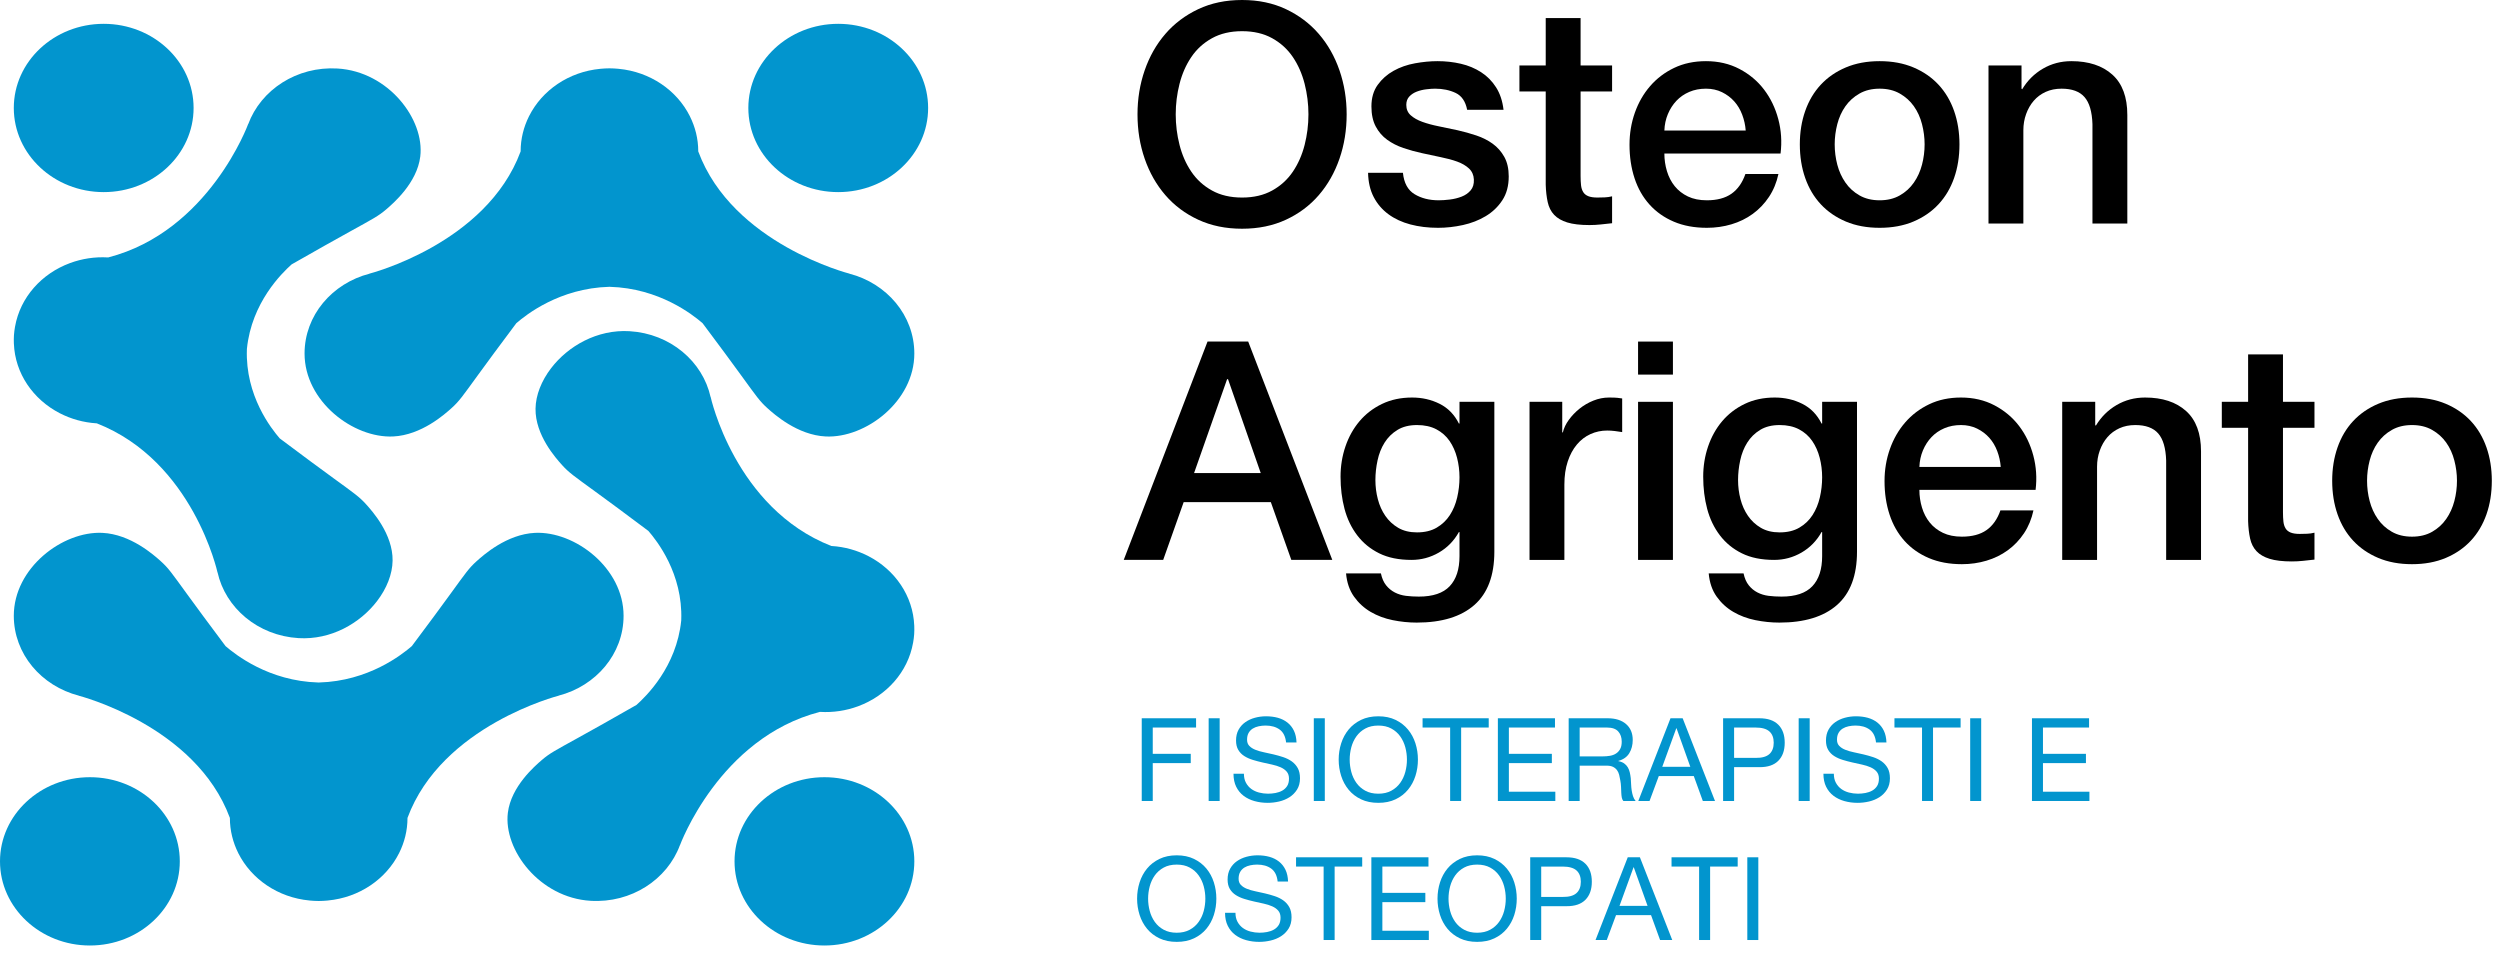 <svg xmlns="http://www.w3.org/2000/svg" width="480" height="183" viewBox="0 0 480 183" fill="none"><g clip-path="url(#clip0_4_201)"><path d="M238.479 5.988C236.247 5.988 234.319 6.44 232.697 7.341C231.072 8.241 229.751 9.443 228.734 10.951C227.714 12.458 226.961 14.17 226.473 16.088C225.983 18.006 225.739 19.962 225.739 21.959C225.739 23.956 225.983 25.912 226.473 27.83C226.961 29.748 227.714 31.462 228.734 32.967C229.751 34.473 231.072 35.679 232.697 36.577C234.319 37.48 236.247 37.93 238.479 37.93C240.71 37.93 242.638 37.48 244.263 36.577C245.885 35.679 247.206 34.473 248.225 32.967C249.243 31.462 249.997 29.748 250.487 27.83C250.975 25.912 251.221 23.956 251.221 21.959C251.221 19.962 250.975 18.006 250.487 16.088C249.997 14.17 249.243 12.458 248.225 10.951C247.206 9.443 245.885 8.241 244.263 7.341C242.638 6.44 240.71 5.988 238.479 5.988ZM238.479 0C241.611 0 244.417 0.587 246.904 1.761C249.39 2.936 251.494 4.522 253.216 6.518C254.938 8.513 256.259 10.842 257.179 13.504C258.099 16.167 258.557 18.986 258.557 21.959C258.557 24.972 258.099 27.81 257.179 30.472C256.259 33.134 254.938 35.462 253.216 37.458C251.494 39.455 249.39 41.03 246.904 42.184C244.417 43.339 241.611 43.916 238.479 43.916C235.347 43.916 232.54 43.339 230.055 42.184C227.568 41.03 225.463 39.455 223.742 37.458C222.02 35.462 220.699 33.134 219.779 30.472C218.858 27.81 218.4 24.972 218.4 21.959C218.4 18.986 218.858 16.167 219.779 13.504C220.699 10.842 222.02 8.513 223.742 6.518C225.463 4.522 227.568 2.936 230.055 1.761C232.54 0.587 235.347 0 238.479 0Z" fill="black"></path><path d="M269.361 33.172C269.558 35.129 270.301 36.5 271.593 37.281C272.884 38.067 274.431 38.456 276.232 38.456C276.857 38.456 277.573 38.408 278.374 38.311C279.175 38.212 279.929 38.025 280.635 37.753C281.339 37.48 281.917 37.077 282.367 36.547C282.815 36.02 283.021 35.326 282.984 34.463C282.944 33.604 282.631 32.898 282.046 32.35C281.456 31.803 280.703 31.363 279.784 31.029C278.864 30.698 277.817 30.413 276.643 30.178C275.468 29.942 274.274 29.689 273.06 29.413C271.807 29.141 270.605 28.808 269.45 28.417C268.296 28.024 267.257 27.499 266.338 26.832C265.418 26.166 264.684 25.315 264.137 24.278C263.589 23.24 263.314 21.959 263.314 20.432C263.314 18.787 263.714 17.409 264.52 16.292C265.321 15.178 266.338 14.277 267.572 13.593C268.804 12.906 270.174 12.428 271.682 12.153C273.187 11.881 274.625 11.742 275.998 11.742C277.563 11.742 279.058 11.909 280.487 12.242C281.917 12.573 283.208 13.113 284.362 13.857C285.519 14.6 286.477 15.568 287.24 16.762C288.002 17.956 288.482 19.396 288.678 21.076H281.692C281.379 19.474 280.643 18.397 279.489 17.847C278.334 17.3 277.013 17.026 275.526 17.026C275.058 17.026 274.5 17.066 273.854 17.145C273.207 17.222 272.6 17.369 272.035 17.585C271.466 17.8 270.986 18.113 270.595 18.524C270.204 18.934 270.008 19.474 270.008 20.138C270.008 20.961 270.291 21.628 270.859 22.136C271.426 22.643 272.17 23.064 273.09 23.397C274.01 23.73 275.058 24.014 276.232 24.248C277.406 24.482 278.618 24.738 279.872 25.012C281.084 25.285 282.28 25.619 283.452 26.009C284.626 26.402 285.675 26.93 286.594 27.594C287.512 28.26 288.256 29.101 288.825 30.119C289.392 31.139 289.676 32.388 289.676 33.876C289.676 35.679 289.265 37.204 288.442 38.456C287.621 39.709 286.554 40.728 285.243 41.51C283.932 42.294 282.474 42.861 280.869 43.212C279.265 43.563 277.678 43.739 276.113 43.739C274.197 43.739 272.424 43.525 270.801 43.095C269.175 42.664 267.767 42.008 266.574 41.129C265.378 40.247 264.44 39.152 263.756 37.841C263.07 36.528 262.709 34.972 262.669 33.172H269.361Z" fill="black"></path><path d="M291.729 12.563H296.779V3.463H303.473V12.563H309.521V17.556H303.473V33.759C303.473 34.463 303.503 35.072 303.56 35.58C303.618 36.087 303.755 36.518 303.971 36.871C304.185 37.224 304.508 37.486 304.939 37.662C305.371 37.839 305.958 37.928 306.702 37.928C307.17 37.928 307.64 37.918 308.11 37.896C308.58 37.878 309.049 37.811 309.521 37.692V42.859C308.777 42.936 308.051 43.016 307.347 43.095C306.643 43.172 305.917 43.212 305.175 43.212C303.414 43.212 301.995 43.043 300.918 42.712C299.841 42.379 299 41.891 298.393 41.244C297.786 40.6 297.376 39.788 297.16 38.807C296.945 37.829 296.816 36.714 296.779 35.462V17.556H291.729V12.563Z" fill="black"></path><path d="M335.177 25.069C335.098 24.014 334.873 22.996 334.501 22.017C334.13 21.039 333.622 20.188 332.975 19.464C332.329 18.74 331.545 18.153 330.627 17.7C329.706 17.252 328.679 17.026 327.545 17.026C326.37 17.026 325.303 17.232 324.345 17.643C323.385 18.053 322.564 18.621 321.88 19.345C321.193 20.069 320.646 20.922 320.235 21.899C319.825 22.879 319.599 23.936 319.559 25.069H335.177ZM319.559 29.474C319.559 30.648 319.726 31.783 320.059 32.88C320.39 33.975 320.89 34.935 321.556 35.756C322.221 36.577 323.064 37.234 324.079 37.722C325.097 38.212 326.311 38.456 327.721 38.456C329.679 38.456 331.252 38.035 332.448 37.194C333.642 36.351 334.532 35.092 335.119 33.408H341.459C341.105 35.05 340.501 36.518 339.64 37.811C338.777 39.102 337.74 40.189 336.528 41.068C335.314 41.95 333.953 42.617 332.448 43.065C330.938 43.515 329.363 43.739 327.721 43.739C325.333 43.739 323.221 43.349 321.38 42.565C319.539 41.784 317.984 40.687 316.711 39.279C315.439 37.868 314.479 36.186 313.835 34.229C313.19 32.273 312.867 30.119 312.867 27.77C312.867 25.619 313.21 23.573 313.894 21.636C314.579 19.698 315.556 17.996 316.83 16.526C318.101 15.059 319.638 13.894 321.437 13.035C323.236 12.175 325.273 11.742 327.545 11.742C329.931 11.742 332.075 12.242 333.975 13.24C335.873 14.237 337.448 15.558 338.7 17.203C339.951 18.847 340.862 20.735 341.429 22.869C341.996 25.002 342.145 27.203 341.869 29.474H319.559Z" fill="black"></path><path d="M360.893 38.456C362.38 38.456 363.671 38.144 364.768 37.515C365.863 36.891 366.764 36.069 367.468 35.05C368.174 34.034 368.692 32.888 369.025 31.616C369.358 30.345 369.525 29.044 369.525 27.711C369.525 26.422 369.358 25.128 369.025 23.837C368.692 22.546 368.174 21.4 367.468 20.402C366.764 19.404 365.863 18.591 364.768 17.966C363.671 17.34 362.38 17.026 360.893 17.026C359.405 17.026 358.114 17.34 357.019 17.966C355.922 18.591 355.021 19.404 354.319 20.402C353.613 21.4 353.094 22.546 352.76 23.837C352.427 25.128 352.262 26.422 352.262 27.711C352.262 29.044 352.427 30.345 352.76 31.616C353.094 32.888 353.613 34.034 354.319 35.05C355.021 36.069 355.922 36.891 357.019 37.515C358.114 38.144 359.405 38.456 360.893 38.456ZM360.893 43.739C358.465 43.739 356.305 43.339 354.405 42.538C352.506 41.734 350.902 40.629 349.591 39.219C348.28 37.811 347.282 36.127 346.598 34.171C345.911 32.214 345.568 30.061 345.568 27.711C345.568 25.402 345.911 23.27 346.598 21.312C347.282 19.355 348.28 17.671 349.591 16.264C350.902 14.854 352.506 13.749 354.405 12.946C356.305 12.143 358.465 11.742 360.893 11.742C363.32 11.742 365.48 12.143 367.38 12.946C369.281 13.749 370.883 14.854 372.194 16.264C373.505 17.671 374.503 19.355 375.189 21.312C375.874 23.27 376.217 25.402 376.217 27.711C376.217 30.061 375.874 32.214 375.189 34.171C374.503 36.127 373.505 37.811 372.194 39.219C370.883 40.629 369.281 41.734 367.38 42.538C365.48 43.339 363.32 43.739 360.893 43.739Z" fill="black"></path><path d="M381.792 12.563H388.132V17.026L388.251 17.145C389.268 15.461 390.597 14.14 392.243 13.182C393.888 12.222 395.706 11.742 397.702 11.742C401.028 11.742 403.652 12.605 405.57 14.327C407.486 16.048 408.446 18.633 408.446 22.076V42.918H401.752V23.837C401.675 21.449 401.167 19.716 400.227 18.639C399.287 17.564 397.821 17.026 395.823 17.026C394.689 17.026 393.669 17.232 392.771 17.643C391.87 18.053 391.107 18.621 390.482 19.345C389.853 20.069 389.365 20.922 389.014 21.899C388.661 22.877 388.485 23.917 388.485 25.009V42.918H381.792V12.563Z" fill="black"></path><path d="M229.262 90.827H242.061L235.779 72.801H235.603L229.262 90.827ZM231.846 65.579H239.653L255.8 107.5H247.932L243.999 96.405H227.266L223.333 107.5H215.758L231.846 65.579Z" fill="black"></path><path d="M272.063 102.218C273.548 102.218 274.812 101.917 275.849 101.308C276.886 100.701 277.727 99.9 278.374 98.9C279.019 97.902 279.489 96.768 279.782 95.494C280.076 94.225 280.223 92.942 280.223 91.65C280.223 90.359 280.066 89.108 279.753 87.892C279.439 86.68 278.961 85.603 278.315 84.662C277.668 83.724 276.827 82.981 275.79 82.431C274.752 81.884 273.509 81.61 272.063 81.61C270.573 81.61 269.322 81.925 268.304 82.55C267.286 83.175 266.465 83.988 265.839 84.986C265.212 85.984 264.762 87.12 264.49 88.391C264.214 89.665 264.077 90.926 264.077 92.178C264.077 93.431 264.234 94.655 264.547 95.847C264.859 97.043 265.339 98.109 265.985 99.047C266.632 99.987 267.453 100.75 268.451 101.338C269.45 101.925 270.652 102.218 272.063 102.218ZM286.915 105.917C286.915 110.497 285.634 113.913 283.071 116.162C280.506 118.413 276.817 119.538 272.003 119.538C270.476 119.538 268.941 119.381 267.394 119.068C265.846 118.754 264.438 118.225 263.169 117.483C261.895 116.739 260.828 115.759 259.967 114.547C259.107 113.334 258.597 111.846 258.44 110.087H265.134C265.329 111.025 265.662 111.788 266.132 112.376C266.602 112.963 267.16 113.421 267.806 113.754C268.451 114.087 269.165 114.304 269.948 114.403C270.73 114.498 271.553 114.547 272.414 114.547C275.115 114.547 277.091 113.881 278.344 112.552C279.596 111.221 280.223 109.301 280.223 106.798V102.161H280.106C279.166 103.843 277.884 105.154 276.26 106.094C274.635 107.034 272.884 107.502 271.006 107.502C268.578 107.502 266.513 107.082 264.811 106.239C263.107 105.4 261.699 104.243 260.584 102.776C259.468 101.308 258.654 99.616 258.147 97.698C257.639 95.78 257.385 93.725 257.385 91.531C257.385 89.498 257.696 87.56 258.323 85.722C258.95 83.881 259.85 82.266 261.025 80.876C262.197 79.488 263.637 78.381 265.339 77.558C267.043 76.737 268.968 76.326 271.123 76.326C273.039 76.326 274.802 76.727 276.406 77.53C278.011 78.333 279.243 79.595 280.106 81.316H280.223V77.147H286.915V105.917Z" fill="black"></path><path d="M293.669 77.147H299.95V83.018H300.069C300.262 82.197 300.645 81.396 301.214 80.612C301.779 79.831 302.465 79.115 303.267 78.468C304.068 77.823 304.959 77.304 305.94 76.913C306.918 76.522 307.916 76.326 308.932 76.326C309.715 76.326 310.253 76.346 310.548 76.383C310.842 76.425 311.145 76.463 311.458 76.502V82.961C310.986 82.883 310.508 82.812 310.018 82.754C309.529 82.697 309.051 82.665 308.582 82.665C307.444 82.665 306.379 82.891 305.381 83.341C304.381 83.794 303.511 84.458 302.769 85.339C302.025 86.217 301.438 87.304 301.008 88.596C300.575 89.889 300.361 91.376 300.361 93.058V107.502H293.669V77.147Z" fill="black"></path><path d="M314.509 77.147H321.201V107.502H314.509V77.147ZM314.509 65.582H321.201V71.923H314.509V65.582Z" fill="black"></path><path d="M341.692 102.218C343.178 102.218 344.442 101.917 345.479 101.308C346.516 100.701 347.357 99.9 348.004 98.9C348.648 97.902 349.119 96.768 349.412 95.494C349.706 94.225 349.852 92.942 349.852 91.65C349.852 90.359 349.696 89.108 349.382 87.892C349.069 86.68 348.591 85.603 347.944 84.662C347.298 83.724 346.457 82.981 345.419 82.431C344.382 81.884 343.138 81.61 341.692 81.61C340.203 81.61 338.951 81.925 337.934 82.55C336.916 83.175 336.095 83.988 335.468 84.986C334.842 85.984 334.391 87.12 334.12 88.391C333.844 89.665 333.707 90.926 333.707 92.178C333.707 93.431 333.864 94.655 334.177 95.847C334.488 97.043 334.968 98.109 335.615 99.047C336.262 99.987 337.083 100.75 338.081 101.338C339.08 101.925 340.282 102.218 341.692 102.218ZM356.545 105.917C356.545 110.497 355.263 113.913 352.701 116.162C350.136 118.413 346.447 119.538 341.633 119.538C340.106 119.538 338.57 119.381 337.023 119.068C335.476 118.754 334.068 118.225 332.799 117.483C331.525 116.739 330.458 115.759 329.597 114.547C328.736 113.334 328.227 111.846 328.07 110.087H334.764C334.959 111.025 335.292 111.788 335.762 112.376C336.232 112.963 336.789 113.421 337.436 113.754C338.081 114.087 338.795 114.304 339.578 114.403C340.36 114.498 341.183 114.547 342.044 114.547C344.745 114.547 346.721 113.881 347.974 112.552C349.226 111.221 349.852 109.301 349.852 106.798V102.161H349.735C348.795 103.843 347.514 105.154 345.889 106.094C344.265 107.034 342.514 107.502 340.635 107.502C338.207 107.502 336.143 107.082 334.441 106.239C332.737 105.4 331.329 104.243 330.214 102.776C329.097 101.308 328.284 99.616 327.776 97.698C327.269 95.78 327.015 93.725 327.015 91.531C327.015 89.498 327.326 87.56 327.953 85.722C328.58 83.881 329.48 82.266 330.654 80.876C331.827 79.488 333.267 78.381 334.968 77.558C336.672 76.737 338.598 76.326 340.752 76.326C342.668 76.326 344.432 76.727 346.036 77.53C347.641 78.333 348.873 79.595 349.735 81.316H349.852V77.147H356.545V105.917Z" fill="black"></path><path d="M384.141 89.653C384.062 88.598 383.837 87.58 383.465 86.6C383.094 85.622 382.586 84.772 381.939 84.047C381.293 83.324 380.509 82.736 379.591 82.284C378.67 81.836 377.643 81.61 376.508 81.61C375.334 81.61 374.267 81.816 373.309 82.227C372.349 82.637 371.528 83.204 370.844 83.928C370.157 84.653 369.61 85.505 369.199 86.483C368.789 87.463 368.563 88.52 368.523 89.653H384.141ZM368.523 94.058C368.523 95.232 368.69 96.367 369.023 97.464C369.354 98.559 369.854 99.519 370.52 100.34C371.185 101.161 372.028 101.817 373.043 102.305C374.061 102.795 375.275 103.039 376.685 103.039C378.643 103.039 380.216 102.619 381.412 101.778C382.606 100.935 383.496 99.675 384.083 97.991H390.423C390.069 99.634 389.465 101.101 388.604 102.395C387.741 103.686 386.704 104.773 385.492 105.651C384.278 106.534 382.917 107.201 381.412 107.649C379.902 108.099 378.327 108.323 376.685 108.323C374.297 108.323 372.185 107.932 370.344 107.149C368.503 106.368 366.948 105.271 365.675 103.862C364.403 102.452 363.443 100.77 362.799 98.812C362.154 96.857 361.831 94.703 361.831 92.354C361.831 90.202 362.174 88.157 362.858 86.219C363.543 84.282 364.52 82.58 365.794 81.11C367.065 79.642 368.602 78.478 370.401 77.619C372.2 76.758 374.237 76.326 376.508 76.326C378.895 76.326 381.039 76.826 382.939 77.823C384.837 78.821 386.412 80.142 387.664 81.786C388.915 83.431 389.826 85.319 390.393 87.453C390.96 89.585 391.109 91.787 390.833 94.058H368.523Z" fill="black"></path><path d="M395.943 77.147H402.282V81.61L402.401 81.729C403.418 80.045 404.747 78.724 406.393 77.766C408.038 76.806 409.857 76.326 411.852 76.326C415.178 76.326 417.802 77.189 419.72 78.91C421.636 80.632 422.596 83.216 422.596 86.66V107.502H415.902V88.421C415.825 86.033 415.317 84.299 414.377 83.222C413.437 82.147 411.971 81.61 409.974 81.61C408.839 81.61 407.82 81.816 406.921 82.227C406.021 82.637 405.257 83.204 404.632 83.928C404.003 84.653 403.515 85.505 403.164 86.483C402.811 87.461 402.635 88.5 402.635 89.593V107.502H395.943V77.147Z" fill="black"></path><path d="M426.587 77.147H431.637V68.047H438.331V77.147H444.379V82.139H438.331V98.342C438.331 99.046 438.361 99.655 438.418 100.163C438.476 100.671 438.613 101.101 438.829 101.454C439.043 101.808 439.366 102.069 439.797 102.246C440.229 102.422 440.816 102.512 441.56 102.512C442.028 102.512 442.498 102.502 442.968 102.48C443.439 102.462 443.907 102.395 444.379 102.276V107.443C443.635 107.52 442.909 107.599 442.205 107.679C441.501 107.756 440.775 107.796 440.033 107.796C438.272 107.796 436.853 107.627 435.776 107.296C434.699 106.963 433.858 106.475 433.251 105.828C432.644 105.183 432.234 104.372 432.018 103.39C431.804 102.412 431.675 101.298 431.637 100.046V82.139H426.587V77.147Z" fill="black"></path><path d="M463.105 103.039C464.592 103.039 465.884 102.728 466.98 102.099C468.075 101.474 468.976 100.653 469.68 99.634C470.386 98.618 470.904 97.472 471.237 96.2C471.57 94.929 471.737 93.628 471.737 92.295C471.737 91.006 471.57 89.712 471.237 88.421C470.904 87.13 470.386 85.984 469.68 84.986C468.976 83.988 468.075 83.175 466.98 82.55C465.884 81.923 464.592 81.61 463.105 81.61C461.617 81.61 460.326 81.923 459.231 82.55C458.134 83.175 457.234 83.988 456.532 84.986C455.825 85.984 455.306 87.13 454.973 88.421C454.639 89.712 454.475 91.006 454.475 92.295C454.475 93.628 454.639 94.929 454.973 96.2C455.306 97.472 455.825 98.618 456.532 99.634C457.234 100.653 458.134 101.474 459.231 102.099C460.326 102.728 461.617 103.039 463.105 103.039ZM463.105 108.323C460.677 108.323 458.517 107.923 456.617 107.121C454.719 106.318 453.114 105.213 451.803 103.803C450.492 102.395 449.494 100.711 448.81 98.755C448.124 96.797 447.78 94.645 447.78 92.295C447.78 89.986 448.124 87.854 448.81 85.896C449.494 83.939 450.492 82.255 451.803 80.848C453.114 79.438 454.719 78.333 456.617 77.53C458.517 76.727 460.677 76.326 463.105 76.326C465.533 76.326 467.693 76.727 469.593 77.53C471.493 78.333 473.095 79.438 474.407 80.848C475.718 82.255 476.715 83.939 477.402 85.896C478.086 87.854 478.429 89.986 478.429 92.295C478.429 94.645 478.086 96.797 477.402 98.755C476.715 100.711 475.718 102.395 474.407 103.803C473.095 105.213 471.493 106.318 469.593 107.121C467.693 107.923 465.533 108.323 463.105 108.323Z" fill="black"></path><path d="M229.646 137.907V139.686H221.328V144.736H228.623V146.517H221.328V153.79H219.213V137.907H229.646Z" fill="#0295CE"></path><path d="M232.062 137.907H234.175V153.79H232.062V137.907Z" fill="#0295CE"></path><path d="M245.695 140.075C244.993 139.563 244.088 139.307 242.993 139.307C242.547 139.307 242.109 139.353 241.68 139.442C241.25 139.531 240.867 139.678 240.534 139.884C240.2 140.095 239.935 140.37 239.734 140.719C239.534 141.068 239.435 141.503 239.435 142.02C239.435 142.512 239.578 142.909 239.867 143.211C240.157 143.514 240.542 143.764 241.026 143.956C241.506 144.151 242.051 144.309 242.66 144.434C243.267 144.561 243.886 144.698 244.517 144.845C245.147 144.994 245.766 145.168 246.375 145.369C246.98 145.571 247.527 145.839 248.009 146.18C248.489 146.523 248.876 146.953 249.166 147.471C249.455 147.991 249.6 148.641 249.6 149.429C249.6 150.276 249.41 150.998 249.033 151.599C248.654 152.198 248.168 152.688 247.575 153.066C246.98 153.443 246.318 153.719 245.584 153.89C244.85 154.06 244.12 154.145 243.394 154.145C242.503 154.145 241.662 154.032 240.867 153.81C240.076 153.588 239.377 153.253 238.778 152.799C238.177 152.346 237.703 151.769 237.354 151.063C237.005 150.361 236.831 149.526 236.831 148.56H238.832C238.832 149.228 238.961 149.804 239.221 150.284C239.48 150.768 239.824 151.164 240.246 151.476C240.669 151.785 241.16 152.017 241.724 152.166C242.287 152.313 242.866 152.388 243.459 152.388C243.933 152.388 244.413 152.344 244.895 152.255C245.377 152.166 245.812 152.013 246.197 151.797C246.581 151.583 246.893 151.289 247.131 150.92C247.367 150.547 247.486 150.073 247.486 149.496C247.486 148.947 247.341 148.502 247.053 148.161C246.764 147.82 246.377 147.542 245.897 147.326C245.413 147.112 244.868 146.937 244.261 146.805C243.654 146.67 243.033 146.533 242.404 146.394C241.771 146.251 241.155 146.089 240.546 145.902C239.939 145.718 239.391 145.474 238.911 145.168C238.429 144.865 238.044 144.472 237.753 143.99C237.465 143.508 237.32 142.905 237.32 142.177C237.32 141.376 237.483 140.684 237.808 140.098C238.136 139.511 238.568 139.029 239.112 138.651C239.651 138.274 240.268 137.992 240.956 137.806C241.646 137.621 242.355 137.528 243.082 137.528C243.898 137.528 244.653 137.625 245.35 137.815C246.048 138.01 246.659 138.313 247.186 138.728C247.712 139.144 248.128 139.668 248.432 140.297C248.735 140.928 248.902 141.681 248.932 142.556H246.93C246.809 141.414 246.399 140.586 245.695 140.075Z" fill="#0295CE"></path><path d="M252.25 137.907H254.362V153.79H252.25V137.907Z" fill="#0295CE"></path><path d="M259.452 148.217C259.658 148.996 259.987 149.696 260.43 150.319C260.876 150.942 261.447 151.442 262.143 151.821C262.842 152.2 263.671 152.39 264.635 152.39C265.601 152.39 266.43 152.2 267.126 151.821C267.824 151.442 268.395 150.942 268.838 150.319C269.284 149.696 269.609 148.996 269.819 148.217C270.026 147.437 270.131 146.65 270.131 145.849C270.131 145.047 270.026 144.258 269.819 143.478C269.609 142.701 269.284 141.999 268.838 141.378C268.395 140.753 267.824 140.253 267.126 139.876C266.43 139.497 265.601 139.309 264.635 139.309C263.671 139.309 262.842 139.497 262.143 139.876C261.447 140.253 260.876 140.753 260.43 141.378C259.987 141.999 259.658 142.701 259.452 143.478C259.246 144.258 259.14 145.047 259.14 145.849C259.14 146.65 259.246 147.437 259.452 148.217ZM257.506 142.723C257.825 141.723 258.303 140.836 258.94 140.065C259.577 139.293 260.372 138.678 261.32 138.218C262.27 137.76 263.375 137.528 264.635 137.528C265.896 137.528 267.001 137.76 267.949 138.218C268.899 138.678 269.693 139.293 270.329 140.065C270.968 140.836 271.446 141.723 271.765 142.723C272.083 143.722 272.241 144.766 272.241 145.849C272.241 146.932 272.083 147.973 271.765 148.975C271.446 149.974 270.968 150.861 270.329 151.632C269.693 152.402 268.899 153.015 267.949 153.465C267.001 153.919 265.896 154.145 264.635 154.145C263.375 154.145 262.27 153.919 261.32 153.465C260.372 153.015 259.577 152.402 258.94 151.632C258.303 150.861 257.825 149.974 257.506 148.975C257.187 147.973 257.026 146.932 257.026 145.849C257.026 144.766 257.187 143.722 257.506 142.723Z" fill="#0295CE"></path><path d="M273.134 139.686V137.907H285.834V139.686H280.54V153.788H278.428V139.686H273.134Z" fill="#0295CE"></path><path d="M298.556 137.907V139.686H289.704V144.736H297.955V146.517H289.704V152.009H298.623V153.79H287.591V137.907H298.556Z" fill="#0295CE"></path><path d="M309.102 145.115C309.548 145.041 309.937 144.896 310.27 144.68C310.604 144.466 310.871 144.176 311.07 143.813C311.272 143.45 311.371 142.98 311.371 142.401C311.371 141.602 311.149 140.947 310.705 140.446C310.258 139.94 309.54 139.688 308.547 139.688H303.296V145.228H307.702C308.19 145.228 308.656 145.19 309.102 145.115ZM308.656 137.907C310.169 137.907 311.353 138.28 312.204 139.021C313.057 139.763 313.484 140.777 313.484 142.068C313.484 143.032 313.265 143.877 312.829 144.603C312.391 145.329 311.691 145.827 310.725 146.094V146.138C311.187 146.227 311.56 146.376 311.849 146.582C312.139 146.791 312.367 147.041 312.537 147.328C312.708 147.618 312.835 147.941 312.918 148.296C313 148.651 313.061 149.024 313.107 149.409C313.134 149.794 313.158 150.188 313.174 150.587C313.188 150.988 313.224 151.38 313.283 151.767C313.345 152.152 313.43 152.519 313.539 152.866C313.652 153.215 313.819 153.523 314.041 153.79H311.683C311.536 153.628 311.435 153.406 311.381 153.122C311.33 152.842 311.296 152.525 311.284 152.178C311.268 151.831 311.252 151.454 311.238 151.053C311.222 150.654 311.179 150.262 311.105 149.875C311.044 149.49 310.971 149.123 310.881 148.774C310.794 148.427 310.651 148.124 310.461 147.862C310.266 147.604 310.014 147.394 309.703 147.239C309.392 147.084 308.977 147.005 308.457 147.005H303.296V153.79H301.184V137.907H308.656Z" fill="#0295CE"></path><path d="M324.54 147.227L321.894 139.821H321.85L319.156 147.227H324.54ZM323.072 137.907L329.28 153.79H326.943L325.208 149.006H318.49L316.711 153.79H314.553L320.737 137.907H323.072Z" fill="#0295CE"></path><path d="M337.085 145.515C338.285 145.531 339.166 145.285 339.721 144.782C340.276 144.278 340.554 143.552 340.554 142.602C340.554 141.654 340.276 140.928 339.721 140.432C339.166 139.936 338.285 139.688 337.085 139.688H332.947V145.515H337.085ZM337.795 137.907C339.398 137.907 340.61 138.319 341.433 139.143C342.256 139.966 342.666 141.118 342.666 142.602C342.666 144.083 342.256 145.24 341.433 146.071C340.61 146.902 339.398 147.308 337.795 147.295H332.947V153.79H330.835V137.907H337.795Z" fill="#0295CE"></path><path d="M345.346 137.907H347.459V153.79H345.346V137.907Z" fill="#0295CE"></path><path d="M358.961 140.075C358.259 139.563 357.354 139.307 356.259 139.307C355.813 139.307 355.375 139.353 354.946 139.442C354.516 139.531 354.133 139.678 353.8 139.884C353.466 140.095 353.201 140.37 353 140.719C352.8 141.068 352.701 141.503 352.701 142.02C352.701 142.512 352.844 142.909 353.133 143.211C353.423 143.514 353.808 143.764 354.292 143.956C354.772 144.151 355.317 144.309 355.926 144.434C356.533 144.561 357.152 144.698 357.783 144.845C358.413 144.994 359.032 145.168 359.641 145.369C360.246 145.571 360.793 145.839 361.275 146.18C361.755 146.523 362.142 146.953 362.432 147.471C362.721 147.991 362.866 148.641 362.866 149.429C362.866 150.276 362.676 150.998 362.299 151.599C361.92 152.198 361.434 152.688 360.841 153.066C360.246 153.443 359.583 153.719 358.85 153.89C358.116 154.06 357.386 154.145 356.66 154.145C355.769 154.145 354.928 154.032 354.133 153.81C353.342 153.588 352.643 153.253 352.044 152.799C351.443 152.346 350.969 151.769 350.62 151.063C350.271 150.361 350.097 149.526 350.097 148.56H352.098C352.098 149.228 352.227 149.804 352.487 150.284C352.746 150.768 353.09 151.164 353.512 151.476C353.935 151.785 354.426 152.017 354.99 152.166C355.553 152.313 356.132 152.388 356.725 152.388C357.199 152.388 357.679 152.344 358.161 152.255C358.643 152.166 359.078 152.013 359.463 151.797C359.847 151.583 360.159 151.289 360.397 150.92C360.633 150.547 360.752 150.073 360.752 149.496C360.752 148.947 360.607 148.502 360.319 148.161C360.03 147.82 359.643 147.542 359.163 147.326C358.679 147.112 358.134 146.937 357.527 146.805C356.92 146.67 356.299 146.533 355.67 146.394C355.037 146.251 354.421 146.089 353.812 145.902C353.205 145.718 352.657 145.474 352.177 145.168C351.695 144.865 351.31 144.472 351.019 143.99C350.731 143.508 350.586 142.905 350.586 142.177C350.586 141.376 350.749 140.684 351.074 140.098C351.402 139.511 351.834 139.029 352.378 138.651C352.917 138.274 353.534 137.992 354.222 137.806C354.912 137.621 355.621 137.528 356.348 137.528C357.164 137.528 357.919 137.625 358.616 137.815C359.314 138.01 359.925 138.313 360.452 138.728C360.978 139.144 361.394 139.668 361.698 140.297C362.001 140.928 362.168 141.681 362.198 142.556H360.196C360.075 141.414 359.665 140.586 358.961 140.075Z" fill="#0295CE"></path><path d="M363.735 139.686V137.907H376.435V139.686H371.141V153.788H369.029V139.686H363.735Z" fill="#0295CE"></path><path d="M378.276 137.907H380.388V153.79H378.276V137.907Z" fill="#0295CE"></path><path d="M401.101 137.907V139.686H392.249V144.736H400.5V146.517H392.249V152.009H401.169V153.79H390.137V137.907H401.101Z" fill="#0295CE"></path><path d="M220.748 174.91C220.955 175.69 221.284 176.39 221.726 177.013C222.173 177.636 222.744 178.136 223.44 178.514C224.138 178.893 224.967 179.084 225.931 179.084C226.897 179.084 227.726 178.893 228.422 178.514C229.121 178.136 229.692 177.636 230.134 177.013C230.58 176.39 230.906 175.69 231.116 174.91C231.322 174.131 231.427 173.343 231.427 172.542C231.427 171.741 231.322 170.951 231.116 170.172C230.906 169.394 230.58 168.692 230.134 168.071C229.692 167.447 229.121 166.947 228.422 166.57C227.726 166.191 226.897 166.003 225.931 166.003C224.967 166.003 224.138 166.191 223.44 166.57C222.744 166.947 222.173 167.447 221.726 168.071C221.284 168.692 220.955 169.394 220.748 170.172C220.542 170.951 220.437 171.741 220.437 172.542C220.437 173.343 220.542 174.131 220.748 174.91ZM218.803 169.416C219.122 168.417 219.6 167.53 220.237 166.758C220.873 165.987 221.669 165.372 222.617 164.912C223.567 164.454 224.672 164.221 225.931 164.221C227.193 164.221 228.298 164.454 229.246 164.912C230.196 165.372 230.989 165.987 231.626 166.758C232.264 167.53 232.742 168.417 233.062 169.416C233.379 170.416 233.538 171.459 233.538 172.542C233.538 173.625 233.379 174.666 233.062 175.668C232.742 176.668 232.264 177.554 231.626 178.326C230.989 179.096 230.196 179.708 229.246 180.159C228.298 180.613 227.193 180.839 225.931 180.839C224.672 180.839 223.567 180.613 222.617 180.159C221.669 179.708 220.873 179.096 220.237 178.326C219.6 177.554 219.122 176.668 218.803 175.668C218.483 174.666 218.323 173.625 218.323 172.542C218.323 171.459 218.483 170.416 218.803 169.416Z" fill="#0295CE"></path><path d="M244.072 166.768C243.37 166.257 242.465 166.001 241.371 166.001C240.924 166.001 240.486 166.046 240.057 166.136C239.627 166.225 239.244 166.372 238.911 166.578C238.578 166.788 238.312 167.064 238.112 167.413C237.911 167.762 237.812 168.196 237.812 168.714C237.812 169.206 237.955 169.603 238.245 169.904C238.534 170.208 238.919 170.457 239.403 170.65C239.883 170.844 240.428 171.003 241.037 171.128C241.644 171.255 242.263 171.392 242.894 171.538C243.525 171.687 244.143 171.862 244.752 172.062C245.357 172.264 245.905 172.532 246.387 172.873C246.867 173.217 247.254 173.647 247.543 174.165C247.833 174.684 247.977 175.335 247.977 176.122C247.977 176.969 247.787 177.691 247.41 178.292C247.031 178.891 246.545 179.381 245.952 179.76C245.357 180.137 244.695 180.413 243.961 180.583C243.227 180.754 242.497 180.839 241.771 180.839C240.881 180.839 240.04 180.726 239.244 180.504C238.453 180.282 237.755 179.946 237.156 179.492C236.555 179.04 236.081 178.463 235.732 177.757C235.382 177.055 235.208 176.219 235.208 175.254H237.209C237.209 175.922 237.338 176.497 237.598 176.977C237.858 177.461 238.201 177.858 238.623 178.169C239.046 178.479 239.538 178.711 240.101 178.859C240.664 179.006 241.244 179.082 241.837 179.082C242.311 179.082 242.791 179.038 243.273 178.949C243.755 178.859 244.189 178.707 244.574 178.491C244.959 178.276 245.27 177.983 245.508 177.614C245.744 177.241 245.863 176.767 245.863 176.19C245.863 175.64 245.718 175.196 245.431 174.855C245.141 174.514 244.754 174.236 244.274 174.02C243.79 173.806 243.245 173.631 242.638 173.498C242.031 173.363 241.41 173.226 240.781 173.088C240.149 172.945 239.532 172.782 238.923 172.596C238.316 172.411 237.769 172.167 237.289 171.862C236.807 171.558 236.422 171.166 236.13 170.684C235.843 170.202 235.698 169.599 235.698 168.871C235.698 168.069 235.86 167.377 236.186 166.792C236.513 166.205 236.945 165.723 237.489 165.344C238.028 164.967 238.645 164.686 239.334 164.499C240.024 164.315 240.732 164.221 241.46 164.221C242.275 164.221 243.031 164.319 243.727 164.509C244.425 164.703 245.036 165.007 245.564 165.421C246.089 165.838 246.506 166.362 246.809 166.99C247.113 167.621 247.279 168.375 247.309 169.25H245.308C245.187 168.107 244.776 167.28 244.072 166.768Z" fill="#0295CE"></path><path d="M248.842 166.38V164.6H261.543V166.38H256.249V180.482H254.136V166.38H248.842Z" fill="#0295CE"></path><path d="M274.266 164.6V166.38H265.414V171.43H273.665V173.211H265.414V178.703H274.334V180.484H263.302V164.6H274.266Z" fill="#0295CE"></path><path d="M278.428 174.91C278.634 175.69 278.963 176.39 279.406 177.013C279.852 177.636 280.423 178.136 281.119 178.514C281.817 178.893 282.647 179.084 283.611 179.084C284.576 179.084 285.406 178.893 286.102 178.514C286.8 178.136 287.371 177.636 287.814 177.013C288.26 176.39 288.585 175.69 288.795 174.91C289.002 174.131 289.107 173.343 289.107 172.542C289.107 171.741 289.002 170.951 288.795 170.172C288.585 169.394 288.26 168.692 287.814 168.071C287.371 167.447 286.8 166.947 286.102 166.57C285.406 166.191 284.576 166.003 283.611 166.003C282.647 166.003 281.817 166.191 281.119 166.57C280.423 166.947 279.852 167.447 279.406 168.071C278.963 168.692 278.634 169.394 278.428 170.172C278.221 170.951 278.116 171.741 278.116 172.542C278.116 173.343 278.221 174.131 278.428 174.91ZM276.482 169.416C276.801 168.417 277.279 167.53 277.916 166.758C278.553 165.987 279.348 165.372 280.296 164.912C281.246 164.454 282.351 164.221 283.611 164.221C284.872 164.221 285.977 164.454 286.925 164.912C287.875 165.372 288.668 165.987 289.305 166.758C289.944 167.53 290.422 168.417 290.741 169.416C291.058 170.416 291.217 171.459 291.217 172.542C291.217 173.625 291.058 174.666 290.741 175.668C290.422 176.668 289.944 177.554 289.305 178.326C288.668 179.096 287.875 179.708 286.925 180.159C285.977 180.613 284.872 180.839 283.611 180.839C282.351 180.839 281.246 180.613 280.296 180.159C279.348 179.708 278.553 179.096 277.916 178.326C277.279 177.554 276.801 176.668 276.482 175.668C276.163 174.666 276.002 173.625 276.002 172.542C276.002 171.459 276.163 170.416 276.482 169.416Z" fill="#0295CE"></path><path d="M300.05 172.209C301.25 172.225 302.13 171.979 302.686 171.475C303.241 170.971 303.519 170.245 303.519 169.295C303.519 168.347 303.241 167.621 302.686 167.125C302.13 166.63 301.25 166.382 300.05 166.382H295.912V172.209H300.05ZM300.76 164.6C302.362 164.6 303.574 165.013 304.397 165.836C305.221 166.659 305.631 167.812 305.631 169.295C305.631 170.777 305.221 171.933 304.397 172.764C303.574 173.595 302.362 174.002 300.76 173.988H295.912V180.484H293.8V164.6H300.76Z" fill="#0295CE"></path><path d="M316.33 173.921L313.684 166.514H313.64L310.947 173.921H316.33ZM314.862 164.6L321.071 180.484H318.734L316.998 175.7H310.28L308.501 180.484H306.343L312.528 164.6H314.862Z" fill="#0295CE"></path><path d="M320.935 166.38V164.6H333.636V166.38H328.342V180.482H326.229V166.38H320.935Z" fill="#0295CE"></path><path d="M335.484 164.6H337.597V180.484H335.484V164.6Z" fill="#0295CE"></path><path fill-rule="evenodd" clip-rule="evenodd" d="M17.26 149.223C26.789 149.223 34.52 156.462 34.52 165.38C34.52 174.296 26.789 181.537 17.26 181.537C7.736 181.537 -3.87109e-06 174.296 -3.87109e-06 165.38C-3.87109e-06 156.462 7.736 149.223 17.26 149.223Z" fill="#0295CE"></path><path fill-rule="evenodd" clip-rule="evenodd" d="M158.291 149.223C167.819 149.223 175.551 156.462 175.551 165.38C175.551 174.296 167.819 181.537 158.291 181.537C148.766 181.537 141.031 174.296 141.031 165.38C141.031 156.462 148.766 149.223 158.291 149.223Z" fill="#0295CE"></path><path d="M119.726 118.231C119.726 109.039 110.356 101.948 102.716 102.309C97.291 102.567 92.82 106.576 91.513 107.746C90.026 109.081 89.395 110.025 86.535 113.96C84.793 116.356 82.249 119.822 79.067 124.056C77.199 125.663 70.784 130.772 61.246 131.04H61.131C51.594 130.772 45.178 125.663 43.307 124.056C40.126 119.822 37.581 116.356 35.839 113.96C32.977 110.025 32.35 109.081 30.861 107.746C29.556 106.576 25.085 102.567 19.66 102.309C12.02 101.948 2.65 109.039 2.65 118.231C2.65 125.562 7.946 131.716 15.15 133.569C15.12 133.567 15.092 133.563 15.062 133.559C15.062 133.559 37.571 139.269 44.138 157.041V157.065C44.138 159.467 44.723 161.734 45.739 163.777C45.741 163.793 45.743 163.811 45.747 163.825L45.761 163.823C48.248 168.774 53.367 172.328 59.437 172.897C59.466 172.901 59.496 172.903 59.526 172.907C60.062 172.955 60.599 172.99 61.148 172.99C61.16 172.99 61.176 172.986 61.188 172.986C61.2 172.986 61.216 172.99 61.228 172.99C61.775 172.99 62.315 172.955 62.85 172.907C62.88 172.903 62.91 172.901 62.94 172.897C69.009 172.328 74.126 168.774 76.612 163.823L76.629 163.825C76.631 163.811 76.635 163.793 76.637 163.777C77.655 161.734 78.238 159.467 78.238 157.065V157.041C84.803 139.269 107.314 133.559 107.314 133.559C107.284 133.563 107.256 133.567 107.226 133.569C114.426 131.716 119.726 125.562 119.726 118.231Z" fill="#0295CE"></path><path d="M120.883 63.59C114.645 63.217 109.069 66.446 105.816 70.687C103.962 73.109 102.859 75.86 102.823 78.462C102.748 83.548 106.739 87.979 107.901 89.274C109.228 90.748 110.196 91.398 114.208 94.322C116.652 96.101 120.183 98.7 124.495 101.944C126.089 103.793 131.125 110.11 130.8 119.038L130.794 119.145C129.898 128.037 124.042 133.704 122.206 135.346C117.491 138.05 113.629 140.204 110.965 141.677C106.588 144.099 105.541 144.625 104.023 145.93C102.692 147.076 98.13 150.996 97.509 156.048C96.637 163.16 103.595 172.368 113.395 172.955C121.212 173.425 128.112 168.869 130.548 162.26C130.544 162.288 130.538 162.313 130.532 162.339C130.532 162.339 138.062 141.677 157.428 136.681C157.438 136.683 157.446 136.683 157.452 136.683C160.015 136.836 162.47 136.437 164.711 135.618C164.727 135.616 164.747 135.614 164.765 135.614L164.763 135.598C170.2 133.593 174.315 129.039 175.311 123.406C175.315 123.378 175.323 123.352 175.327 123.322C175.412 122.828 175.484 122.325 175.517 121.813C175.517 121.799 175.515 121.787 175.517 121.775C175.517 121.763 175.521 121.751 175.523 121.738C175.557 121.228 175.557 120.72 175.539 120.216C175.537 120.188 175.535 120.163 175.535 120.133C175.315 114.428 171.854 109.418 166.737 106.78L166.739 106.764C166.721 106.76 166.705 106.756 166.687 106.756C164.575 105.673 162.196 104.983 159.634 104.828H159.61C141.082 97.559 136.433 76.167 136.433 76.167C136.435 76.193 136.435 76.221 136.437 76.249C134.924 69.402 128.7 64.06 120.883 63.59Z" fill="#0295CE"></path><path fill-rule="evenodd" clip-rule="evenodd" d="M160.941 36.885C151.416 36.885 143.681 29.647 143.681 20.729C143.681 11.812 151.416 4.574 160.941 4.574C170.465 4.574 178.201 11.812 178.201 20.729C178.201 29.647 170.465 36.885 160.941 36.885Z" fill="#0295CE"></path><path fill-rule="evenodd" clip-rule="evenodd" d="M19.91 36.885C10.385 36.885 2.65 29.647 2.65 20.729C2.65 11.812 10.385 4.574 19.91 4.574C29.435 4.574 37.17 11.812 37.17 20.729C37.17 29.647 29.435 36.885 19.91 36.885Z" fill="#0295CE"></path><path d="M58.475 67.88C58.475 77.07 67.845 84.163 75.485 83.802C80.912 83.544 85.385 79.535 86.688 78.365C88.175 77.03 88.806 76.084 91.666 72.151C93.408 69.755 95.953 66.288 99.134 62.053C101.002 60.444 107.417 55.339 116.955 55.069H117.07C126.611 55.339 133.024 60.444 134.894 62.053C138.077 66.288 140.62 69.755 142.362 72.151C145.224 76.084 145.855 77.03 147.34 78.365C148.645 79.535 153.116 83.544 158.543 83.802C166.181 84.163 175.551 77.07 175.551 67.88C175.551 60.549 170.255 54.393 163.055 52.54C163.081 52.544 163.111 52.544 163.139 52.55C163.139 52.55 140.63 46.838 134.063 29.068V29.044C134.063 26.644 133.48 24.373 132.462 22.334C132.46 22.316 132.458 22.3 132.454 22.284L132.44 22.286C129.953 17.335 124.834 13.783 118.764 13.212C118.735 13.21 118.705 13.206 118.675 13.204C118.142 13.156 117.602 13.121 117.053 13.121C117.041 13.121 117.029 13.125 117.013 13.125C117.001 13.125 116.989 13.121 116.973 13.121C116.426 13.121 115.886 13.156 115.351 13.204C115.321 13.206 115.291 13.21 115.262 13.212C109.194 13.783 104.075 17.335 101.59 22.286L101.572 22.284C101.57 22.3 101.566 22.316 101.564 22.334C100.546 24.373 99.963 26.644 99.963 29.044V29.068C93.398 46.838 70.887 52.55 70.887 52.55C70.917 52.544 70.945 52.544 70.975 52.54C63.773 54.393 58.475 60.549 58.475 67.88Z" fill="#0295CE"></path><path d="M57.318 122.519C63.558 122.894 69.132 119.667 72.385 115.422C74.241 113 75.342 110.249 75.378 107.647C75.453 102.563 71.466 98.13 70.3 96.835C68.973 95.361 68.005 94.713 63.993 91.789C61.549 90.008 58.017 87.412 53.706 84.169C52.114 82.318 47.076 75.999 47.403 67.071L47.409 66.964C48.303 58.072 54.161 52.407 55.993 50.763C60.712 48.062 64.572 45.907 67.236 44.434C71.613 42.012 72.66 41.484 74.18 40.179C75.513 39.035 80.073 35.115 80.692 30.064C81.564 22.949 74.606 13.742 64.806 13.154C56.989 12.688 50.089 17.242 47.653 23.851C47.659 23.823 47.663 23.796 47.669 23.77C47.669 23.77 40.139 44.434 20.773 49.428H20.749C18.186 49.273 15.733 49.676 13.49 50.493C13.474 50.495 13.456 50.495 13.438 50.497V50.513C8.003 52.518 3.886 57.074 2.89 62.705C2.886 62.733 2.88 62.761 2.874 62.787C2.789 63.285 2.719 63.785 2.684 64.296C2.684 64.31 2.686 64.324 2.684 64.336C2.684 64.348 2.68 64.362 2.678 64.374C2.644 64.885 2.646 65.391 2.66 65.893C2.664 65.921 2.666 65.95 2.666 65.978C2.886 71.683 6.347 76.691 11.466 79.331L11.463 79.345C11.48 79.349 11.496 79.353 11.514 79.355C13.626 80.438 16.009 81.126 18.567 81.281C18.575 81.283 18.583 81.281 18.591 81.283C37.119 88.552 41.768 109.942 41.768 109.942C41.766 109.916 41.766 109.89 41.762 109.864C43.277 116.709 49.502 122.049 57.318 122.519Z" fill="#0295CE"></path></g><defs><clipPath id="clip0_4_201"><rect width="480" height="182.479" fill="white"></rect></clipPath></defs></svg>